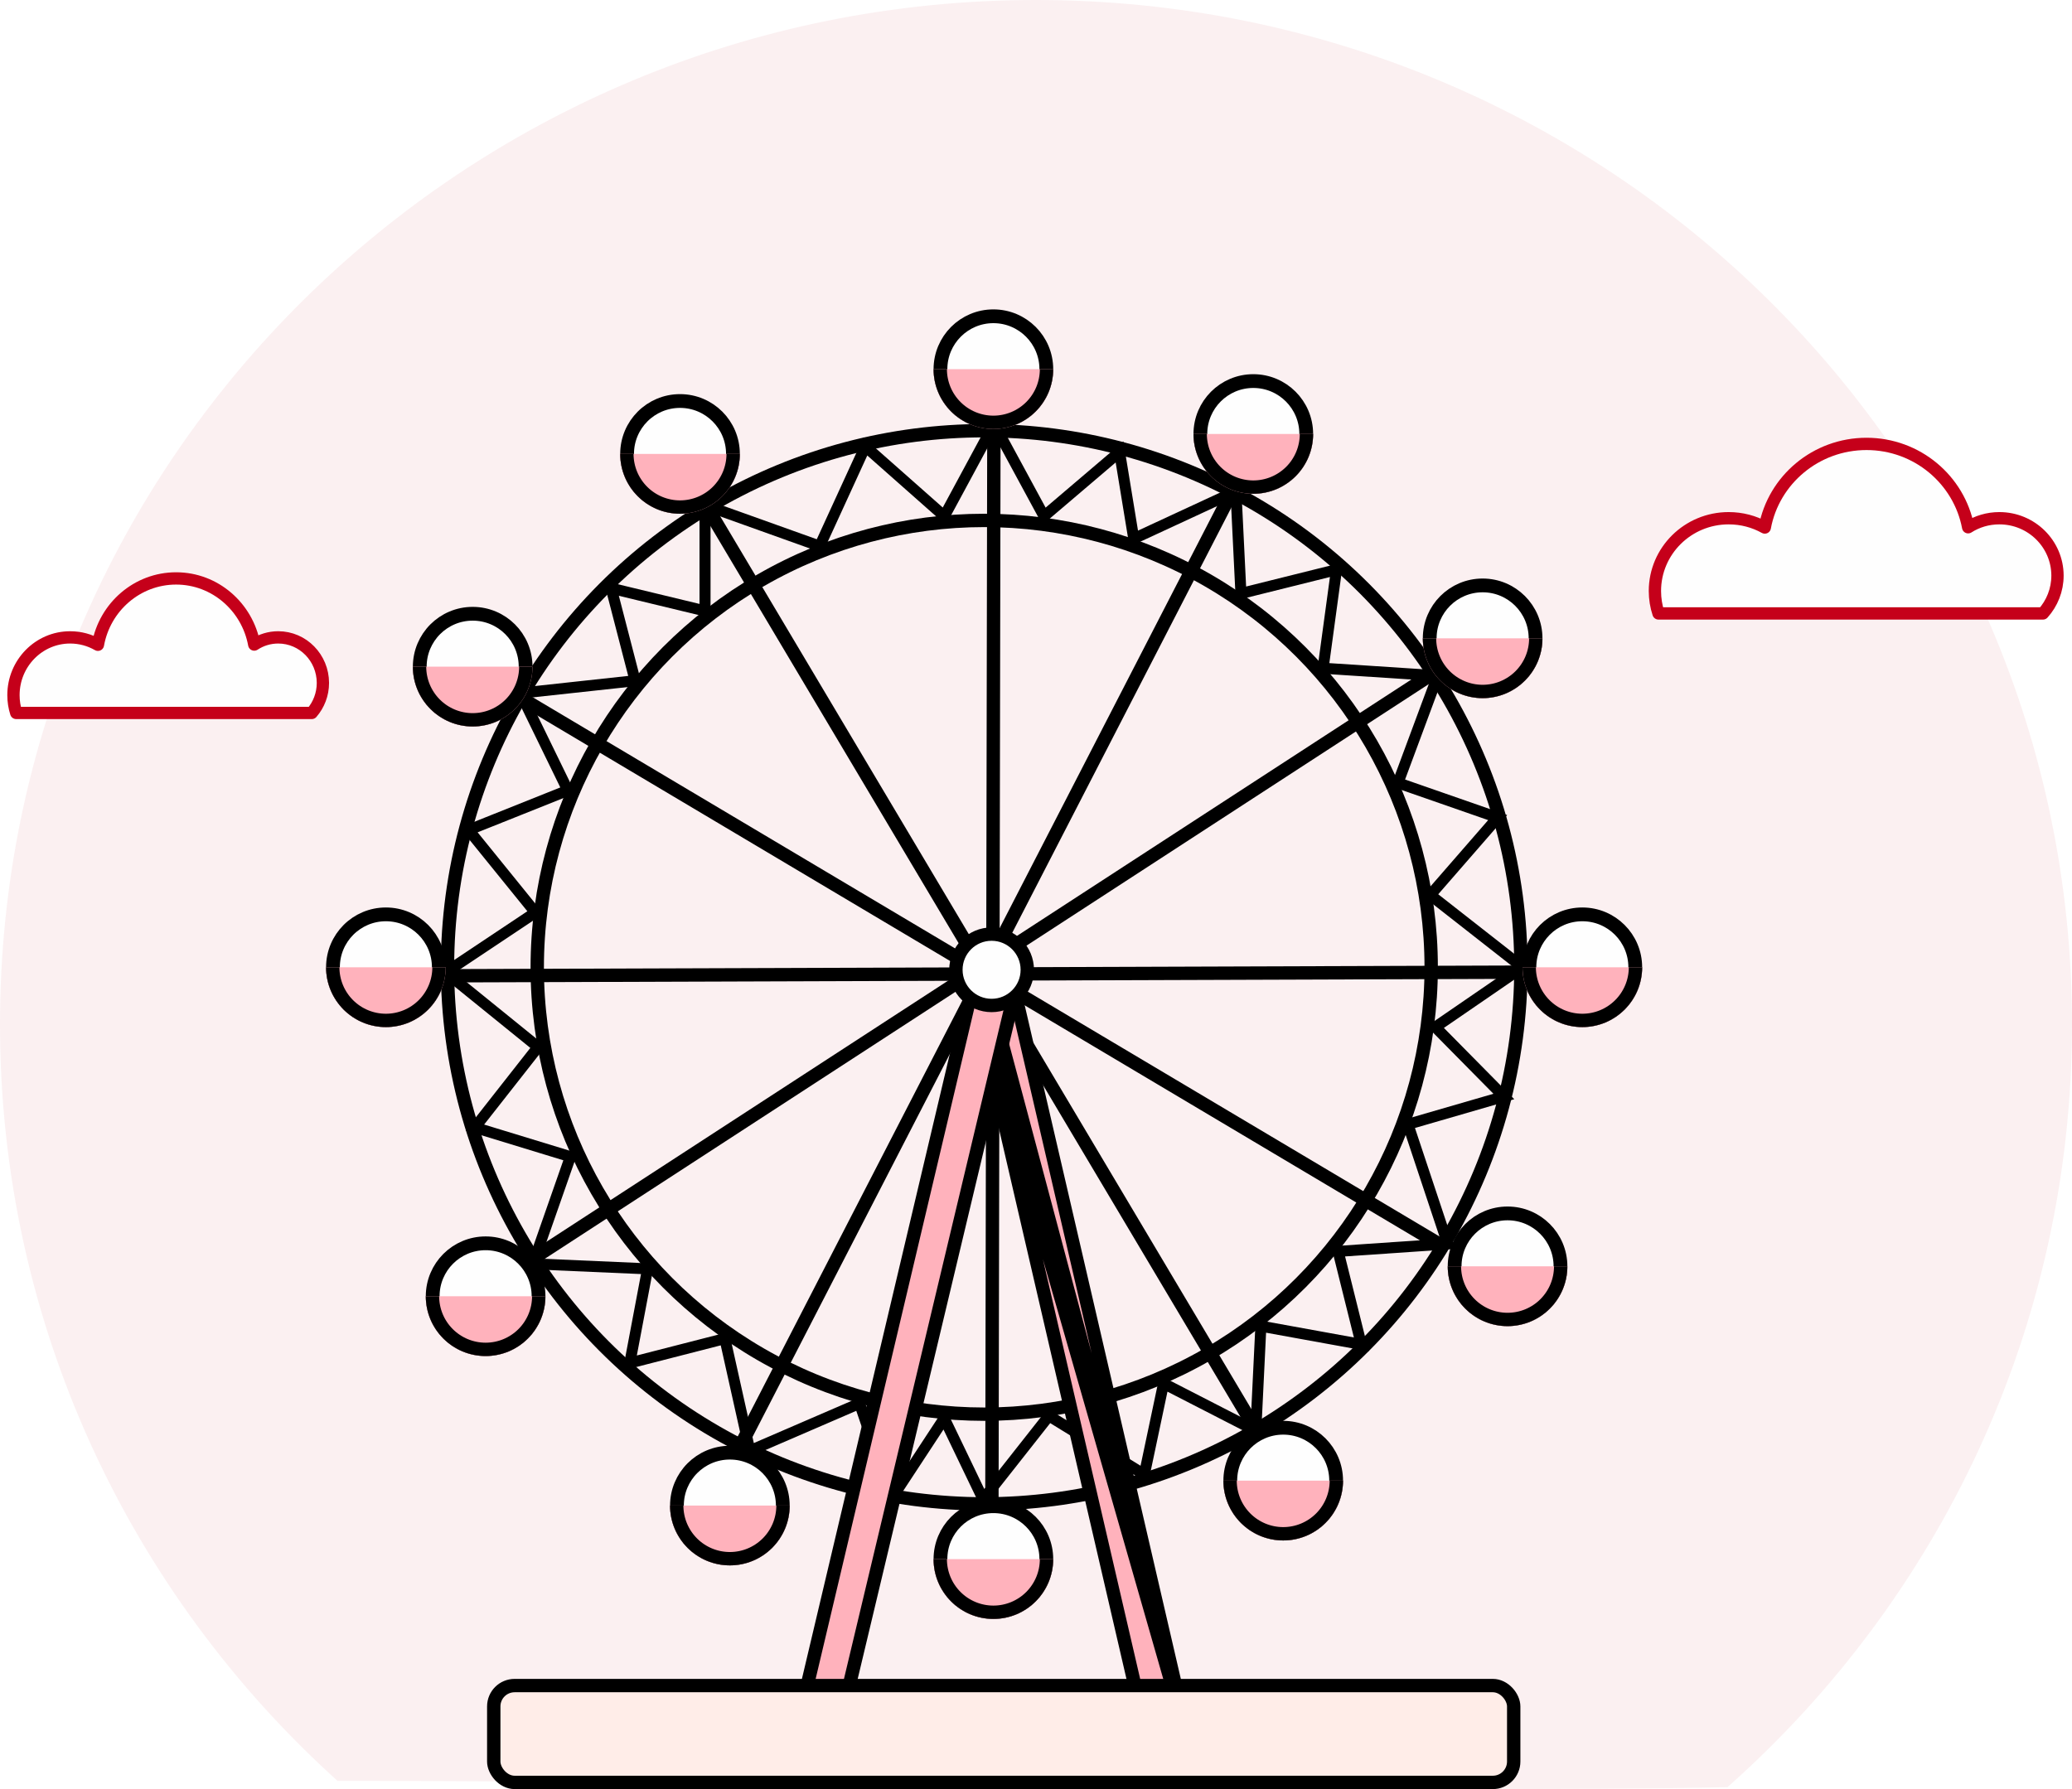 <svg width="154" height="133" viewBox="0 0 154 133" fill="none" xmlns="http://www.w3.org/2000/svg">
<rect x="0" y="0" width="154" height="133" fill="#333333" stroke="none"/>
<g clip-path="url(#clip0_6377_36421)">
<rect width="154" height="133" fill="white"/>
<path opacity="0.06" fill-rule="evenodd" clip-rule="evenodd" d="M128.394 132.857C144.112 118.915 154 98.674 154 76.15C154 34.094 119.526 -8.10105e-06 77 -8.10105e-06C34.474 -8.10105e-06 -2.93605e-05 34.094 -2.93605e-05 76.15C-2.93605e-05 98.424 9.67 118.464 25.084 132.389C49.646 132.362 105.782 133.363 128.394 132.857Z" fill="#C5001A"/>
<path d="M148.601 38.525C147.748 38.525 146.948 38.768 146.281 39.196C145.615 35.673 142.488 33 138.728 33C134.961 33 131.821 35.68 131.167 39.216C130.374 38.775 129.46 38.525 128.48 38.525C125.453 38.525 123 40.948 123 43.937C123 44.517 123.093 45.076 123.267 45.603H151.842C152.515 44.853 152.922 43.865 152.922 42.785C152.915 40.434 150.988 38.525 148.601 38.525Z" fill="#FEFEFE" stroke="#C5001A" stroke-width="0.914" stroke-linecap="round" stroke-linejoin="round"/>
<path d="M20.679 47.383C20.023 47.383 19.408 47.577 18.896 47.916C18.383 45.121 15.98 43 13.089 43C10.194 43 7.78 45.126 7.278 47.932C6.668 47.582 5.966 47.383 5.213 47.383C2.886 47.383 1 49.306 1 51.678C1 52.138 1.072 52.582 1.205 53H23.17C23.687 52.404 24 51.621 24 50.764C23.995 48.899 22.514 47.383 20.679 47.383Z" fill="#FEFEFE" stroke="#C5001A" stroke-width="0.914" stroke-linecap="round" stroke-linejoin="round"/>
<path d="M73.722 112.115L73.87 31.884" stroke="black" stroke-width="0.993"/>
<line x1="113.545" y1="72.269" x2="32.759" y2="72.541" stroke="black" stroke-width="0.993"/>
<line x1="107.356" y1="92.714" x2="38.505" y2="51.764" stroke="black" stroke-width="0.993"/>
<path d="M93.447 106.463L52.396 37.45" stroke="black" stroke-width="0.993"/>
<line x1="54.971" y1="107.599" x2="91.605" y2="36.482" stroke="black" stroke-width="0.993"/>
<line x1="39.567" y1="93.587" x2="106.597" y2="50.002" stroke="black" stroke-width="0.993"/>
<circle cx="73.15" cy="71.908" r="39.89" stroke="black" stroke-width="0.993"/>
<circle cx="73.151" cy="71.909" r="33.221" stroke="black" stroke-width="0.993"/>
<path d="M77.596 38.377L73.884 31.522L70.185 38.377L64.318 33.189L60.922 40.6L52.401 37.551V45.416L45.428 43.733L47.207 50.604L38.685 51.53L42.205 58.755L34.831 61.702L39.796 67.833L33.127 72.279L39.988 77.837L35.292 83.817L42.397 85.988L39.611 93.954L48.133 94.325L46.81 101.324L53.876 99.512L55.735 107.849L63.886 104.329L66.288 111.368L70.179 105.44L73.072 111.46L77.96 105.255L85.051 109.617L86.481 102.847L93.336 106.367L93.713 98.586L101.177 99.942L99.456 93.028L107.601 92.472L104.643 83.58L111.773 81.513L106.681 76.355L113.159 71.908L106.304 66.536L111.313 60.78L103.902 58.199L106.86 50.233L98.338 49.677L99.334 42.351L92.231 44.12L91.861 36.524L84.265 40.044L83.208 33.597L77.596 38.377Z" stroke="black" stroke-width="0.819"/>
<path d="M88.44 129.925L88.299 129.317L75.644 74.701C75.644 74.701 75.644 74.701 75.644 74.701L75.644 74.7L75.16 74.812C75.091 74.512 73.859 74.069 73.565 74.139L88.44 129.925ZM88.44 129.925H87.815C87.816 129.925 87.816 129.925 87.815 129.925C87.813 129.925 87.804 129.926 87.787 129.927C87.766 129.928 87.739 129.931 87.706 129.934C87.645 129.939 87.571 129.947 87.484 129.956L87.457 129.959C87.262 129.979 87.018 130.004 86.777 130.021C86.542 130.037 86.288 130.047 86.081 130.033C85.981 130.026 85.86 130.011 85.748 129.974C85.674 129.949 85.4 129.848 85.329 129.541L85.329 129.541L72.674 74.925L88.44 129.925Z" fill="#FFB2BC" stroke="black" stroke-width="0.993"/>
<path d="M61.39 129.454C61.828 129.408 62.215 129.094 62.324 128.637C62.324 128.637 62.324 128.637 62.324 128.637L75.093 75.106L75.093 75.106C75.231 74.525 74.867 73.951 74.291 73.817L74.289 73.816C74.128 73.78 73.721 73.691 73.337 73.653C73.15 73.635 72.934 73.624 72.746 73.651C72.653 73.663 72.531 73.69 72.416 73.752C72.293 73.819 72.145 73.948 72.094 74.164L72.093 74.165L59.325 128.134C59.325 128.134 59.325 128.134 59.325 128.134L59.325 128.135L59.808 128.249L61.39 129.454ZM61.39 129.454C61.389 129.454 61.388 129.455 61.386 129.455C61.371 129.458 61.358 129.46 61.348 129.461C61.329 129.463 61.314 129.464 61.304 129.464C61.286 129.465 61.271 129.464 61.263 129.464C61.246 129.463 61.231 129.462 61.221 129.461C61.21 129.46 61.196 129.458 61.18 129.455C61.172 129.453 61.158 129.451 61.141 129.446C61.133 129.444 61.119 129.44 61.103 129.435C61.098 129.433 61.092 129.431 61.084 129.428L61.39 129.454ZM61.167 129.448L61.277 128.964L61.164 129.447C61.166 129.448 61.167 129.448 61.167 129.448Z" fill="#FFB2BC" stroke="black" stroke-width="0.993"/>
<circle cx="35.132" cy="49.561" r="3.934" fill="#FEFEFE" stroke="black" stroke-width="1.024"/>
<path d="M30.686 49.561C30.686 50.74 31.154 51.871 31.988 52.705C32.822 53.539 33.953 54.007 35.132 54.007C36.311 54.007 37.442 53.539 38.276 52.705C39.109 51.871 39.578 50.74 39.578 49.561L35.132 49.561L30.686 49.561Z" fill="#FFB2BC"/>
<path d="M39.081 49.561C39.081 50.609 38.665 51.613 37.925 52.354C37.184 53.095 36.179 53.511 35.132 53.511C34.084 53.511 33.08 53.095 32.339 52.354C31.598 51.613 31.182 50.609 31.182 49.561" stroke="black" stroke-width="0.993"/>
<circle cx="73.7" cy="72.094" r="2.653" fill="#FEFEFE" stroke="black" stroke-width="0.993"/>
<circle cx="50.542" cy="33.745" r="3.934" fill="#FEFEFE" stroke="black" stroke-width="1.024"/>
<path d="M46.096 33.745C46.096 34.924 46.564 36.055 47.398 36.889C48.232 37.723 49.363 38.191 50.542 38.191C51.721 38.191 52.852 37.723 53.686 36.889C54.52 36.055 54.988 34.924 54.988 33.745L50.542 33.745L46.096 33.745Z" fill="#FFB2BC"/>
<path d="M54.492 33.745C54.492 34.792 54.075 35.797 53.335 36.538C52.594 37.279 51.589 37.695 50.542 37.695C49.494 37.695 48.49 37.279 47.749 36.538C47.008 35.797 46.592 34.792 46.592 33.745" stroke="black" stroke-width="0.993"/>
<circle cx="73.833" cy="27.446" r="3.934" fill="#FEFEFE" stroke="black" stroke-width="1.024"/>
<path d="M69.387 27.446C69.387 28.625 69.855 29.756 70.689 30.59C71.523 31.424 72.654 31.892 73.833 31.892C75.012 31.892 76.143 31.424 76.977 30.59C77.811 29.756 78.279 28.625 78.279 27.446L73.833 27.446L69.387 27.446Z" fill="#FFB2BC"/>
<path d="M77.782 27.446C77.782 28.494 77.366 29.498 76.626 30.239C75.885 30.98 74.88 31.396 73.833 31.396C72.785 31.396 71.781 30.98 71.04 30.239C70.299 29.498 69.883 28.494 69.883 27.446" stroke="black" stroke-width="0.993"/>
<circle cx="93.151" cy="32.263" r="3.934" fill="#FEFEFE" stroke="black" stroke-width="1.024"/>
<path d="M88.705 32.263C88.705 33.442 89.174 34.573 90.007 35.407C90.841 36.241 91.972 36.709 93.151 36.709C94.331 36.709 95.461 36.241 96.295 35.407C97.129 34.573 97.597 33.442 97.597 32.263L93.151 32.263L88.705 32.263Z" fill="#FFB2BC"/>
<path d="M97.101 32.263C97.101 33.31 96.685 34.315 95.944 35.056C95.203 35.796 94.199 36.212 93.151 36.212C92.104 36.212 91.099 35.796 90.359 35.056C89.618 34.315 89.202 33.31 89.202 32.263" stroke="black" stroke-width="0.993"/>
<circle cx="110.196" cy="47.454" r="3.934" fill="#FEFEFE" stroke="black" stroke-width="1.024"/>
<path d="M105.75 47.454C105.75 48.633 106.218 49.764 107.052 50.598C107.886 51.432 109.017 51.9 110.196 51.9C111.375 51.9 112.506 51.432 113.34 50.598C114.174 49.764 114.642 48.633 114.642 47.454L110.196 47.454L105.75 47.454Z" fill="#FFB2BC"/>
<path d="M114.146 47.454C114.146 48.502 113.73 49.506 112.989 50.247C112.248 50.987 111.244 51.404 110.196 51.404C109.149 51.404 108.144 50.987 107.403 50.247C106.663 49.506 106.247 48.502 106.247 47.454" stroke="black" stroke-width="0.993"/>
<circle cx="112.048" cy="94.139" r="3.934" fill="#FEFEFE" stroke="black" stroke-width="1.024"/>
<path d="M107.602 94.139C107.602 95.319 108.07 96.449 108.904 97.283C109.738 98.117 110.869 98.585 112.048 98.585C113.227 98.585 114.358 98.117 115.192 97.283C116.026 96.449 116.494 95.319 116.494 94.139L112.048 94.139L107.602 94.139Z" fill="#FFB2BC"/>
<path d="M115.997 94.139C115.997 95.187 115.581 96.191 114.841 96.932C114.1 97.673 113.095 98.089 112.048 98.089C111 98.089 109.996 97.673 109.255 96.932C108.514 96.191 108.098 95.187 108.098 94.139" stroke="black" stroke-width="0.993"/>
<circle cx="95.374" cy="110.072" r="3.934" fill="#FEFEFE" stroke="black" stroke-width="1.024"/>
<path d="M90.928 110.072C90.928 111.251 91.396 112.382 92.23 113.216C93.064 114.049 94.195 114.518 95.374 114.518C96.553 114.518 97.684 114.049 98.518 113.216C99.352 112.382 99.82 111.251 99.82 110.072L95.374 110.072L90.928 110.072Z" fill="#FFB2BC"/>
<path d="M99.323 110.072C99.323 111.119 98.907 112.124 98.167 112.864C97.426 113.605 96.421 114.021 95.374 114.021C94.326 114.021 93.322 113.605 92.581 112.864C91.841 112.124 91.424 111.119 91.424 110.072" stroke="black" stroke-width="0.993"/>
<circle cx="73.833" cy="115.906" r="3.934" fill="#FEFEFE" stroke="black" stroke-width="1.024"/>
<path d="M69.387 115.906C69.387 117.086 69.855 118.217 70.689 119.05C71.523 119.884 72.654 120.353 73.833 120.353C75.012 120.353 76.143 119.884 76.977 119.05C77.811 118.217 78.279 117.086 78.279 115.906L73.833 115.906L69.387 115.906Z" fill="#FFB2BC"/>
<path d="M77.782 115.906C77.782 116.954 77.366 117.958 76.626 118.699C75.885 119.44 74.88 119.856 73.833 119.856C72.785 119.856 71.781 119.44 71.04 118.699C70.299 117.958 69.883 116.954 69.883 115.906" stroke="black" stroke-width="0.993"/>
<circle cx="54.247" cy="111.924" r="3.934" fill="#FEFEFE" stroke="black" stroke-width="1.024"/>
<path d="M49.801 111.924C49.801 113.103 50.269 114.234 51.103 115.068C51.937 115.902 53.068 116.37 54.247 116.37C55.426 116.37 56.557 115.902 57.391 115.068C58.225 114.234 58.693 113.103 58.693 111.924L54.247 111.924L49.801 111.924Z" fill="#FFB2BC"/>
<path d="M58.197 111.924C58.197 112.972 57.78 113.976 57.04 114.717C56.299 115.458 55.294 115.874 54.247 115.874C53.2 115.874 52.195 115.458 51.454 114.717C50.714 113.976 50.297 112.972 50.297 111.924" stroke="black" stroke-width="0.993"/>
<circle cx="36.093" cy="96.362" r="3.934" fill="#FEFEFE" stroke="black" stroke-width="1.024"/>
<path d="M31.646 96.362C31.646 97.542 32.115 98.673 32.949 99.506C33.783 100.34 34.913 100.809 36.093 100.809C37.272 100.809 38.403 100.34 39.237 99.506C40.071 98.673 40.539 97.542 40.539 96.362L36.093 96.362L31.646 96.362Z" fill="#FFB2BC"/>
<path d="M40.042 96.362C40.042 97.41 39.626 98.415 38.886 99.155C38.145 99.896 37.14 100.312 36.093 100.312C35.045 100.312 34.041 99.896 33.3 99.155C32.559 98.415 32.143 97.41 32.143 96.362" stroke="black" stroke-width="0.993"/>
<circle cx="117.606" cy="71.908" r="3.934" fill="#FEFEFE" stroke="black" stroke-width="1.024"/>
<path d="M113.16 71.908C113.16 73.088 113.629 74.219 114.462 75.052C115.296 75.886 116.427 76.355 117.606 76.355C118.786 76.355 119.916 75.886 120.75 75.052C121.584 74.219 122.053 73.088 122.053 71.908L117.606 71.908L113.16 71.908Z" fill="#FFB2BC"/>
<path d="M121.556 71.908C121.556 72.956 121.14 73.96 120.399 74.701C119.658 75.442 118.654 75.858 117.606 75.858C116.559 75.858 115.554 75.442 114.814 74.701C114.073 73.96 113.657 72.956 113.657 71.908" stroke="black" stroke-width="0.993"/>
<circle cx="28.681" cy="71.908" r="3.934" fill="#FEFEFE" stroke="black" stroke-width="1.024"/>
<path d="M24.234 71.908C24.234 73.087 24.703 74.218 25.537 75.052C26.37 75.886 27.501 76.354 28.681 76.354C29.86 76.354 30.991 75.886 31.825 75.052C32.658 74.218 33.127 73.087 33.127 71.908L28.681 71.908L24.234 71.908Z" fill="#FFB2BC"/>
<path d="M32.63 71.908C32.63 72.956 32.214 73.96 31.473 74.701C30.733 75.442 29.728 75.858 28.681 75.858C27.633 75.858 26.628 75.442 25.888 74.701C25.147 73.96 24.731 72.956 24.731 71.908" stroke="black" stroke-width="0.993"/>
<rect x="36.698" y="125.305" width="75.807" height="7.199" rx="1.551" fill="#FFEDE8" stroke="black" stroke-width="0.993"/>
</g>
<defs>
<clipPath id="clip0_6377_36421">
<rect width="154" height="133" fill="white"/>
</clipPath>
</defs>
</svg>
